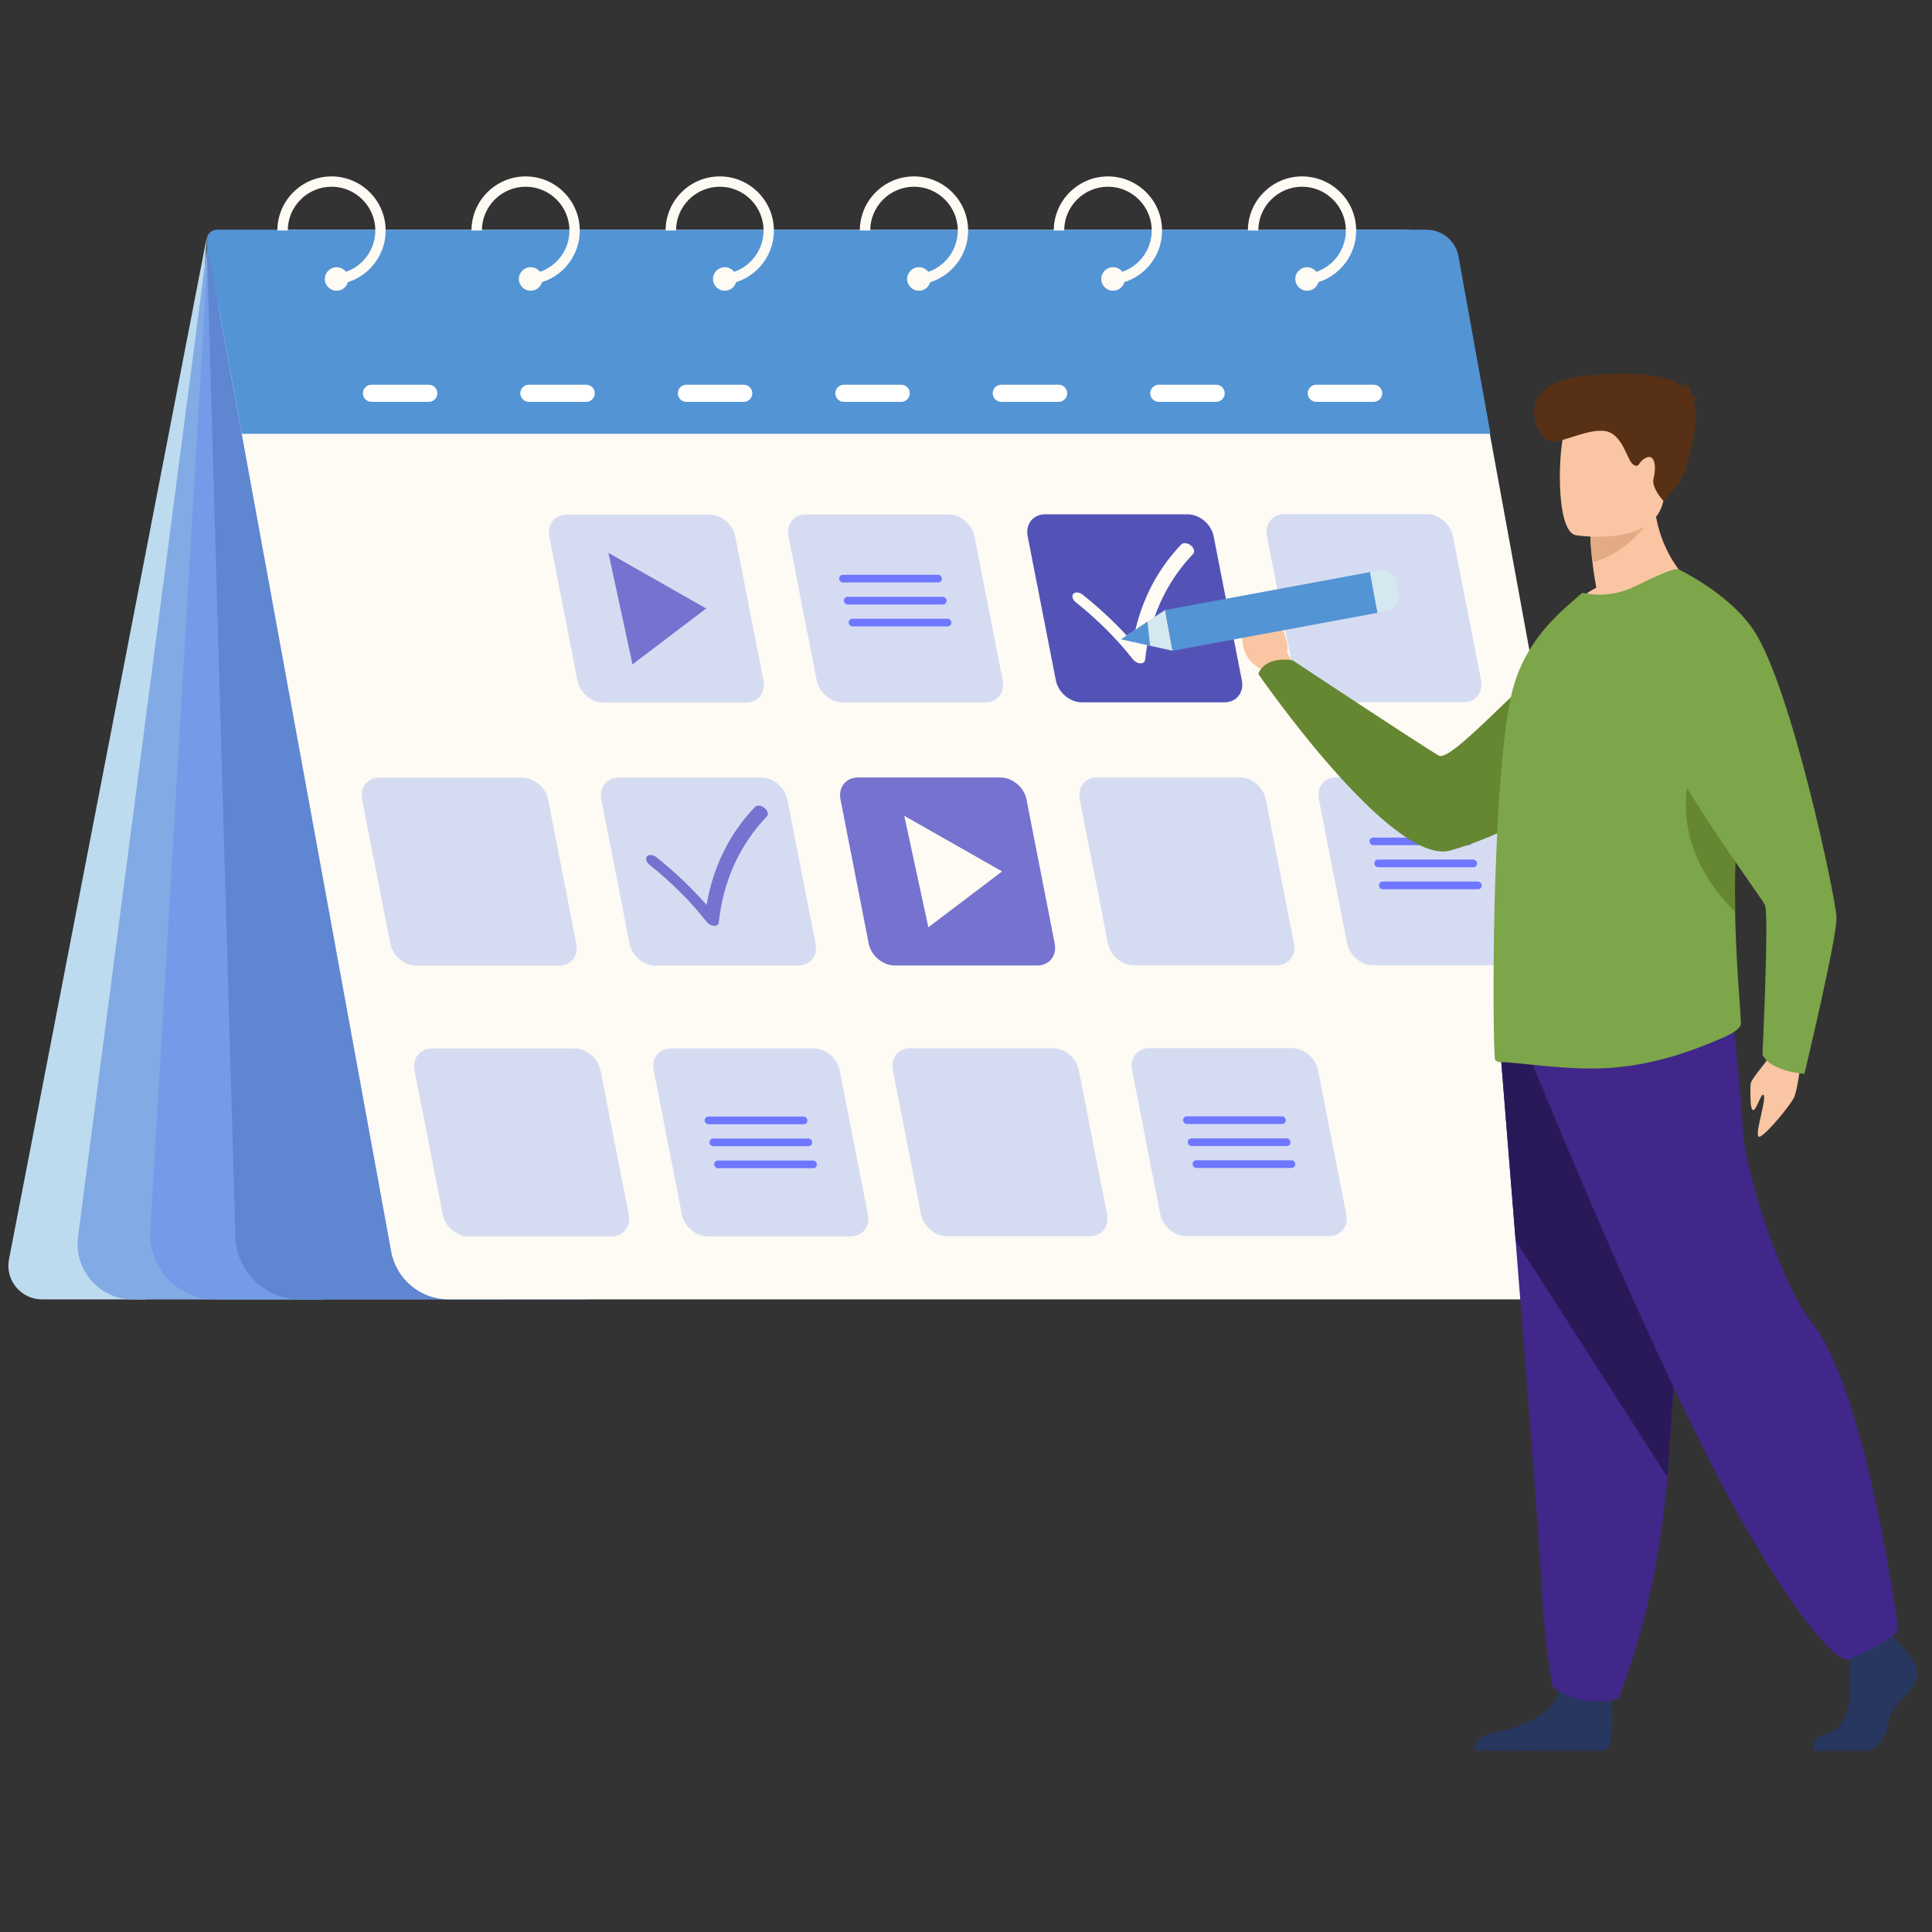 <svg width="230" height="230" viewBox="0 0 230 230" fill="none" xmlns="http://www.w3.org/2000/svg">
<rect x="0" y="0" width="230" height="230" fill="#333333" stroke="none"/>
<g clip-path="url(#clip0_4076_4028)">
<path d="M24.59 28.37L1.07 149.92C0.59 152.39 2.49 154.69 5 154.69H17.4L24.59 28.37Z" fill="#BDDBEF"/>
<path d="M24.87 27.88L9.29 147.23C8.77 151.19 11.85 154.7 15.84 154.7H38.7L25.81 27.44L24.87 27.87V27.88Z" fill="#82AAE4"/>
<path d="M24.87 27.88L17.89 146.46C17.63 150.92 21.18 154.69 25.65 154.69H59.75L24.87 27.88Z" fill="#749BE7"/>
<path d="M24.61 28.84L28 146.46C27.74 150.92 31.29 154.69 35.76 154.69H69.86L24.61 28.84Z" fill="#5E86D1"/>
<path d="M187.85 154.69H53.41C50.05 154.69 47.18 152.29 46.57 148.99L26.12 37.11C25.19 32.03 29.09 27.35 34.26 27.35H167.12C170.48 27.35 173.35 29.75 173.96 33.05L194.7 146.48C195.48 150.75 192.2 154.68 187.86 154.68L187.85 154.69Z" fill="#FEFAF4"/>
<path d="M28.78 51.64H177.44L173.63 30.52C173.3 28.69 171.7 27.35 169.84 27.35H25.85C25.06 27.35 24.47 28.06 24.61 28.84L28.78 51.64Z" fill="#5394D4"/>
<path d="M39.47 21C35.92 21 33.02 23.89 33.02 27.44H34.26C34.26 24.57 36.6 22.23 39.47 22.23C42.34 22.23 44.68 24.57 44.68 27.44C44.68 28.02 44.59 28.57 44.41 29.09C43.9 30.62 42.7 31.84 41.17 32.36C40.72 32.51 40.25 32.61 39.76 32.64V33.88C40.33 33.85 40.88 33.75 41.41 33.59C43.5 32.93 45.13 31.23 45.7 29.09C45.84 28.56 45.91 28.01 45.91 27.44C45.91 23.89 43.02 21 39.46 21H39.47Z" fill="#FEFAF4"/>
<path d="M41.47 33.22C41.47 33.35 41.45 33.47 41.42 33.59C41.26 34.18 40.72 34.61 40.07 34.61C39.3 34.61 38.67 33.98 38.67 33.21C38.67 32.44 39.3 31.81 40.07 31.81C40.52 31.81 40.92 32.02 41.17 32.35C41.35 32.59 41.46 32.88 41.46 33.2L41.47 33.22Z" fill="#FEFAF4"/>
<path d="M62.58 21C59.03 21 56.13 23.89 56.13 27.44H57.37C57.37 24.57 59.71 22.23 62.58 22.23C65.45 22.23 67.79 24.57 67.79 27.44C67.79 28.02 67.7 28.57 67.52 29.09C67.01 30.62 65.81 31.84 64.28 32.36C63.83 32.51 63.36 32.61 62.87 32.64V33.88C63.44 33.85 63.99 33.75 64.52 33.59C66.61 32.93 68.25 31.23 68.81 29.09C68.95 28.56 69.02 28.01 69.02 27.44C69.02 23.89 66.13 21 62.57 21H62.58Z" fill="#FEFAF4"/>
<path d="M64.57 33.22C64.57 33.35 64.55 33.47 64.52 33.59C64.36 34.18 63.82 34.61 63.17 34.61C62.4 34.61 61.77 33.98 61.77 33.21C61.77 32.44 62.4 31.81 63.17 31.81C63.62 31.81 64.02 32.02 64.28 32.35C64.46 32.59 64.57 32.88 64.57 33.2V33.22Z" fill="#FEFAF4"/>
<path d="M85.69 21C82.14 21 79.24 23.89 79.24 27.44H80.48C80.48 24.57 82.82 22.23 85.69 22.23C88.56 22.23 90.9 24.57 90.9 27.44C90.9 28.02 90.81 28.57 90.63 29.09C90.12 30.62 88.92 31.84 87.39 32.36C86.94 32.51 86.47 32.61 85.98 32.64V33.88C86.55 33.85 87.1 33.75 87.63 33.59C89.72 32.93 91.35 31.23 91.92 29.09C92.06 28.56 92.13 28.01 92.13 27.44C92.13 23.89 89.24 21 85.69 21Z" fill="#FEFAF4"/>
<path d="M87.68 33.22C87.68 33.35 87.66 33.47 87.63 33.59C87.47 34.18 86.93 34.61 86.28 34.61C85.51 34.61 84.88 33.98 84.88 33.21C84.88 32.44 85.51 31.81 86.28 31.81C86.73 31.81 87.13 32.02 87.39 32.35C87.57 32.59 87.68 32.88 87.68 33.2V33.22Z" fill="#FEFAF4"/>
<path d="M108.8 21C105.25 21 102.36 23.89 102.36 27.44H103.6C103.6 24.57 105.94 22.23 108.81 22.23C111.68 22.23 114.02 24.57 114.02 27.44C114.02 28.02 113.93 28.57 113.75 29.09C113.24 30.62 112.04 31.84 110.51 32.36C110.06 32.51 109.59 32.61 109.1 32.64V33.88C109.67 33.85 110.22 33.75 110.75 33.59C112.84 32.93 114.47 31.23 115.04 29.09C115.18 28.56 115.25 28.01 115.25 27.44C115.25 23.89 112.36 21 108.8 21Z" fill="#FEFAF4"/>
<path d="M110.79 33.22C110.79 33.35 110.77 33.47 110.74 33.59C110.58 34.18 110.04 34.61 109.39 34.61C108.62 34.61 107.99 33.98 107.99 33.21C107.99 32.44 108.62 31.81 109.39 31.81C109.84 31.81 110.24 32.02 110.5 32.35C110.68 32.59 110.79 32.88 110.79 33.2V33.22Z" fill="#FEFAF4"/>
<path d="M131.9 21C128.35 21 125.45 23.89 125.45 27.44H126.69C126.69 24.57 129.03 22.23 131.9 22.23C134.77 22.23 137.11 24.57 137.11 27.44C137.11 28.02 137.02 28.57 136.84 29.09C136.33 30.62 135.12 31.84 133.6 32.36C133.16 32.51 132.68 32.61 132.19 32.64V33.88C132.76 33.85 133.31 33.75 133.84 33.59C135.93 32.93 137.57 31.23 138.13 29.09C138.27 28.56 138.34 28.01 138.34 27.44C138.34 23.89 135.45 21 131.89 21H131.9Z" fill="#FEFAF4"/>
<path d="M133.9 33.22C133.9 33.35 133.88 33.47 133.85 33.59C133.69 34.18 133.15 34.61 132.5 34.61C131.73 34.61 131.1 33.98 131.1 33.21C131.1 32.44 131.73 31.81 132.5 31.81C132.95 31.81 133.35 32.02 133.61 32.35C133.79 32.59 133.9 32.88 133.9 33.2V33.22Z" fill="#FEFAF4"/>
<path d="M155.01 21C151.46 21 148.56 23.89 148.56 27.44H149.8C149.8 24.57 152.14 22.23 155.01 22.23C157.88 22.23 160.22 24.57 160.22 27.44C160.22 28.02 160.13 28.57 159.95 29.09C159.44 30.62 158.24 31.84 156.71 32.36C156.27 32.51 155.79 32.61 155.3 32.64V33.88C155.87 33.85 156.42 33.75 156.95 33.59C159.04 32.93 160.67 31.23 161.24 29.09C161.38 28.56 161.45 28.01 161.45 27.44C161.45 23.89 158.56 21 155.01 21Z" fill="#FEFAF4"/>
<path d="M157 33.22C157 33.35 156.98 33.47 156.95 33.59C156.79 34.18 156.25 34.61 155.6 34.61C154.83 34.61 154.2 33.98 154.2 33.21C154.2 32.44 154.83 31.81 155.6 31.81C156.05 31.81 156.45 32.02 156.7 32.35C156.88 32.59 156.99 32.88 156.99 33.2L157 33.22Z" fill="#FEFAF4"/>
<path d="M51.05 47.84H44.22C43.66 47.84 43.2 47.38 43.2 46.82C43.2 46.26 43.66 45.8 44.22 45.8H51.05C51.61 45.8 52.07 46.26 52.07 46.82C52.07 47.38 51.61 47.84 51.05 47.84Z" fill="white"/>
<path d="M69.79 47.84H62.96C62.4 47.84 61.94 47.38 61.94 46.82C61.94 46.26 62.4 45.8 62.96 45.8H69.79C70.35 45.8 70.81 46.26 70.81 46.82C70.81 47.38 70.35 47.84 69.79 47.84Z" fill="white"/>
<path d="M88.54 47.84H81.71C81.15 47.84 80.69 47.38 80.69 46.82C80.69 46.26 81.15 45.8 81.71 45.8H88.54C89.1 45.8 89.56 46.26 89.56 46.82C89.56 47.38 89.1 47.84 88.54 47.84Z" fill="white"/>
<path d="M107.29 47.84H100.46C99.9 47.84 99.44 47.38 99.44 46.82C99.44 46.26 99.9 45.8 100.46 45.8H107.29C107.85 45.8 108.31 46.26 108.31 46.82C108.31 47.38 107.85 47.84 107.29 47.84Z" fill="white"/>
<path d="M126.03 47.84H119.2C118.64 47.84 118.18 47.38 118.18 46.82C118.18 46.26 118.64 45.8 119.2 45.8H126.03C126.59 45.8 127.05 46.26 127.05 46.82C127.05 47.38 126.59 47.84 126.03 47.84Z" fill="white"/>
<path d="M144.78 47.84H137.95C137.39 47.84 136.93 47.38 136.93 46.82C136.93 46.26 137.39 45.8 137.95 45.8H144.78C145.34 45.8 145.8 46.26 145.8 46.82C145.8 47.38 145.34 47.84 144.78 47.84Z" fill="white"/>
<path d="M163.53 47.84H156.7C156.14 47.84 155.68 47.38 155.68 46.82C155.68 46.26 156.14 45.8 156.7 45.8H163.53C164.09 45.8 164.55 46.26 164.55 46.82C164.55 47.38 164.09 47.84 163.53 47.84Z" fill="white"/>
<path opacity="0.3" d="M72.78 147.2H55.8C54.38 147.2 53 146.04 52.71 144.6L49.35 127.43C49.07 125.99 49.99 124.82 51.42 124.82H68.4C69.82 124.82 71.2 125.98 71.49 127.42L74.85 144.59C75.13 146.03 74.21 147.2 72.78 147.2Z" fill="#7597EF"/>
<path opacity="0.3" d="M101.25 147.19H84.27C82.85 147.19 81.47 146.03 81.18 144.59L77.82 127.42C77.54 125.98 78.46 124.81 79.89 124.81H96.87C98.29 124.81 99.67 125.97 99.96 127.41L103.32 144.58C103.6 146.02 102.68 147.19 101.25 147.19Z" fill="#7597EF"/>
<path opacity="0.3" d="M66.54 114.96H49.56C48.14 114.96 46.76 113.8 46.47 112.36L43.11 95.19C42.83 93.75 43.75 92.58 45.18 92.58H62.16C63.58 92.58 64.96 93.74 65.25 95.18L68.61 112.35C68.89 113.79 67.97 114.96 66.54 114.96Z" fill="#7597EF"/>
<path opacity="0.3" d="M174.25 83.59H157.27C155.85 83.59 154.47 82.43 154.18 80.99L150.82 63.82C150.54 62.38 151.46 61.21 152.89 61.21H169.87C171.29 61.21 172.67 62.37 172.96 63.81L176.32 80.98C176.6 82.42 175.68 83.59 174.25 83.59Z" fill="#7597EF"/>
<path opacity="0.3" d="M129.72 147.17H112.74C111.32 147.17 109.94 146.01 109.65 144.57L106.29 127.4C106.01 125.96 106.93 124.79 108.36 124.79H125.34C126.76 124.79 128.14 125.95 128.43 127.39L131.79 144.56C132.07 146 131.15 147.17 129.72 147.17Z" fill="#7597EF"/>
<path opacity="0.3" d="M151.97 114.92H134.99C133.57 114.92 132.19 113.76 131.9 112.32L128.54 95.15C128.26 93.71 129.18 92.54 130.61 92.54H147.59C149.01 92.54 150.39 93.7 150.68 95.14L154.04 112.31C154.32 113.75 153.4 114.92 151.97 114.92Z" fill="#7597EF"/>
<path opacity="0.3" d="M88.82 83.64H71.84C70.42 83.64 69.04 82.48 68.75 81.04L65.39 63.87C65.11 62.43 66.03 61.26 67.46 61.26H84.44C85.86 61.26 87.24 62.42 87.53 63.86L90.89 81.03C91.17 82.47 90.25 83.64 88.82 83.64Z" fill="#7597EF"/>
<path d="M72.43 65.82L75.3 79.09L84.07 72.44L72.43 65.82Z" fill="#7672CF"/>
<path d="M123.49 114.94H106.51C105.09 114.94 103.71 113.78 103.42 112.34L100.06 95.17C99.78 93.73 100.7 92.56 102.13 92.56H119.11C120.53 92.56 121.91 93.72 122.2 95.16L125.56 112.33C125.84 113.77 124.92 114.94 123.49 114.94Z" fill="#7672CF"/>
<path d="M107.65 97.12L110.52 110.39L119.3 103.74L107.65 97.12Z" fill="#FEFAF4"/>
<path opacity="0.3" d="M180.44 114.91H163.46C162.04 114.91 160.66 113.75 160.37 112.31L157.01 95.14C156.73 93.7 157.65 92.53 159.08 92.53H176.06C177.48 92.53 178.86 93.69 179.15 95.13L182.51 112.3C182.79 113.74 181.87 114.91 180.44 114.91Z" fill="#7597EF"/>
<path opacity="0.3" d="M158.2 147.16H141.22C139.8 147.16 138.42 146 138.13 144.56L134.77 127.39C134.49 125.95 135.41 124.78 136.84 124.78H153.82C155.24 124.78 156.62 125.94 156.91 127.38L160.27 144.55C160.55 145.99 159.63 147.16 158.2 147.16Z" fill="#7597EF"/>
<path opacity="0.3" d="M117.3 83.62H100.32C98.9 83.62 97.52 82.46 97.23 81.02L93.87 63.85C93.59 62.41 94.51 61.24 95.94 61.24H112.92C114.34 61.24 115.72 62.4 116.01 63.84L119.37 81.01C119.65 82.45 118.73 83.62 117.3 83.62Z" fill="#7597EF"/>
<path d="M111.69 69.34H100.38C100.16 69.36 99.96 69.19 99.91 68.97C99.85 68.69 100.05 68.43 100.34 68.43H111.65C111.87 68.41 112.07 68.58 112.12 68.8C112.18 69.08 111.98 69.34 111.69 69.34Z" fill="#6F76FF"/>
<path d="M112.25 71.96H100.94C100.72 71.98 100.52 71.81 100.47 71.59C100.41 71.31 100.61 71.05 100.9 71.05H112.21C112.43 71.03 112.63 71.2 112.68 71.42C112.74 71.7 112.54 71.96 112.25 71.96Z" fill="#6F76FF"/>
<path d="M112.82 74.57H101.51C101.29 74.59 101.09 74.42 101.04 74.2C100.98 73.92 101.18 73.66 101.47 73.66H112.78C113 73.64 113.2 73.81 113.25 74.03C113.31 74.31 113.11 74.57 112.82 74.57Z" fill="#6F76FF"/>
<path d="M174.83 100.62H163.52C163.3 100.64 163.1 100.47 163.05 100.25C162.99 99.97 163.19 99.71 163.48 99.71H174.79C175.01 99.69 175.21 99.86 175.26 100.08C175.32 100.36 175.12 100.62 174.83 100.62Z" fill="#6F76FF"/>
<path d="M175.4 103.24H164.09C163.87 103.26 163.67 103.09 163.62 102.87C163.56 102.59 163.76 102.33 164.05 102.33H175.36C175.58 102.31 175.78 102.48 175.83 102.7C175.89 102.98 175.69 103.24 175.4 103.24Z" fill="#6F76FF"/>
<path d="M175.96 105.86H164.65C164.43 105.88 164.23 105.71 164.18 105.49C164.12 105.21 164.32 104.95 164.61 104.95H175.92C176.14 104.93 176.34 105.1 176.39 105.32C176.45 105.6 176.25 105.86 175.96 105.86Z" fill="#6F76FF"/>
<path d="M95.68 133.84H84.37C84.15 133.86 83.95 133.69 83.9 133.47C83.84 133.19 84.04 132.93 84.33 132.93H95.64C95.86 132.91 96.06 133.08 96.11 133.3C96.17 133.58 95.97 133.84 95.68 133.84Z" fill="#6F76FF"/>
<path d="M96.25 136.45H84.94C84.72 136.47 84.52 136.3 84.47 136.08C84.41 135.8 84.61 135.54 84.9 135.54H96.21C96.43 135.52 96.63 135.69 96.68 135.91C96.74 136.19 96.54 136.45 96.25 136.45Z" fill="#6F76FF"/>
<path d="M96.81 139.07H85.5C85.28 139.09 85.08 138.92 85.03 138.7C84.97 138.42 85.17 138.16 85.46 138.16H96.77C96.99 138.14 97.19 138.31 97.24 138.53C97.3 138.81 97.1 139.07 96.81 139.07Z" fill="#6F76FF"/>
<path d="M152.63 133.81H141.32C141.1 133.83 140.9 133.66 140.85 133.44C140.79 133.16 140.99 132.9 141.28 132.9H152.59C152.81 132.88 153.01 133.05 153.06 133.27C153.12 133.55 152.92 133.81 152.63 133.81Z" fill="#6F76FF"/>
<path d="M153.19 136.43H141.88C141.66 136.45 141.46 136.28 141.41 136.06C141.35 135.78 141.55 135.52 141.84 135.52H153.15C153.37 135.5 153.57 135.67 153.62 135.89C153.68 136.17 153.48 136.43 153.19 136.43Z" fill="#6F76FF"/>
<path d="M153.76 139.04H142.45C142.23 139.06 142.03 138.89 141.98 138.67C141.92 138.39 142.12 138.13 142.41 138.13H153.72C153.94 138.11 154.14 138.28 154.19 138.5C154.25 138.78 154.05 139.04 153.76 139.04Z" fill="#6F76FF"/>
<path opacity="0.3" d="M95.02 114.95H78.04C76.62 114.95 75.24 113.79 74.95 112.35L71.59 95.18C71.31 93.74 72.23 92.57 73.66 92.57H90.64C92.06 92.57 93.44 93.73 93.73 95.17L97.09 112.34C97.37 113.78 96.45 114.95 95.02 114.95Z" fill="#7597EF"/>
<path d="M85.05 110.22C85.05 110.22 85.02 110.22 85 110.22C84.68 110.2 84.34 110.01 84.12 109.74C82.2 107.3 79.92 105.02 77.32 102.95C76.93 102.64 76.8 102.19 77.03 101.94C77.26 101.69 77.77 101.75 78.16 102.06C80.36 103.82 82.36 105.72 84.12 107.74C84.86 103.26 86.83 99.25 89.88 96.06C90.11 95.82 90.62 95.87 91.01 96.18C91.4 96.49 91.53 96.94 91.29 97.19C88.05 100.58 86.07 104.95 85.57 109.81C85.54 110.06 85.34 110.22 85.05 110.22Z" fill="#7672CF"/>
<path d="M145.77 83.61H128.79C127.37 83.61 125.99 82.45 125.7 81.01L122.34 63.84C122.06 62.4 122.98 61.23 124.41 61.23H141.39C142.81 61.23 144.19 62.39 144.48 63.83L147.84 81C148.12 82.44 147.2 83.61 145.77 83.61Z" fill="#5353B7"/>
<path d="M135.8 78.97C135.8 78.97 135.77 78.97 135.75 78.97C135.43 78.95 135.09 78.76 134.87 78.49C132.95 76.05 130.67 73.77 128.07 71.7C127.68 71.39 127.55 70.94 127.78 70.69C128.01 70.44 128.52 70.5 128.91 70.81C131.11 72.57 133.11 74.47 134.87 76.49C135.61 72.01 137.58 68 140.63 64.81C140.86 64.57 141.37 64.62 141.76 64.93C142.15 65.24 142.28 65.69 142.04 65.94C138.8 69.33 136.82 73.7 136.32 78.56C136.29 78.81 136.09 78.97 135.8 78.97Z" fill="#FEFAF4"/>
<path d="M154.35 79.78L153.22 77.65C153.22 77.65 153.78 73.86 149.03 71.47C149.03 71.47 147.3 70.76 146.32 72.18C145.42 73.48 148.04 73.25 147.9 75.48C147.76 77.71 148.82 79.02 150.29 79.74L151.51 81.15L154.35 79.78Z" fill="#F9C5A2"/>
<path d="M199.2 74.7C199.2 74.7 195.13 94.7 172.7 101.24C165.7 103.28 149.8 80.23 149.8 80.23C149.8 80.23 150.36 78.11 153.86 78.59C153.86 78.59 169.34 88.84 171.29 89.95C173.02 90.94 184.4 77.25 189.58 75.04C194.77 72.83 199.2 74.69 199.2 74.69V74.7Z" fill="#668731"/>
<path d="M225.97 195.49C225.97 195.49 228.75 198.03 228.21 199.83C227.67 201.63 225.16 202.84 224.82 205.04C224.48 207.24 223.12 208.45 221.9 208.45H216.08C216.08 208.45 215.18 206.9 217.35 206.43C219.52 205.96 220.34 203.37 220.2 200.97C220.06 198.56 220.4 195.36 220.4 195.36L225.01 194.29L225.96 195.49H225.97Z" fill="#28375F"/>
<path d="M191.84 202.06C191.84 202.06 192.34 207.84 191.12 208.44L175.49 208.41C175.49 208.41 175.49 206.61 178 206.21C180.51 205.81 184.92 204.34 185.67 201.07C186.42 197.8 191.84 202.07 191.84 202.07V202.06Z" fill="#28375F"/>
<path d="M178.64 125.38C178.64 125.38 179.46 135.51 180.43 147.68C181.75 164.22 183.33 184.53 183.49 188.38C183.76 195.06 184.85 200.81 184.85 200.81C184.85 200.81 187.43 203.35 192.59 202.28C192.59 202.28 197.19 191.96 198.5 175.82C198.52 175.56 198.54 175.29 198.56 175.02C199.78 158.58 201.68 123.98 201.68 123.98L178.65 125.38H178.64Z" fill="#412789"/>
<path d="M178.64 125.38C178.64 125.38 179.46 135.51 180.43 147.68L198.49 175.82C198.51 175.56 198.53 175.29 198.55 175.02C199.77 158.58 201.67 123.98 201.67 123.98L178.64 125.38Z" fill="#2A1959"/>
<path d="M182.41 126.58C182.41 126.58 197.27 163.26 207.04 180.5C216.81 197.74 219.86 197.61 219.86 197.61C219.86 197.61 225.46 195.41 225.97 193.9C225.97 193.9 222.23 165.56 215.69 157.45C211.99 152.87 207.65 139.11 207.45 134.3C207.25 129.49 206.13 119.97 206.13 119.97L182.42 126.58H182.41Z" fill="#412789"/>
<path d="M201.96 70.05C201.96 70.05 191.91 74.9 186.11 73.1C186.11 73.1 187.54 71.3 190.03 69.96C189.83 68.8 189.67 67.79 189.58 66.93C189.33 64.95 189.33 63.83 189.33 63.83L193.21 60.78L196.89 57.86C196.6 66.07 201.95 70.04 201.95 70.04L201.96 70.05Z" fill="#F9C5A2"/>
<path d="M178.01 126.21C178.19 126.36 178.39 126.45 178.61 126.45C180.79 126.41 187.15 127.61 192.52 127.06C197.07 126.62 201.08 125.3 205.38 123.42C205.96 123.16 207.28 122.45 207.25 121.84C207.23 121.14 207.16 120.15 207.07 118.87C206.89 116.36 206.64 112.8 206.56 108.58C206.5 105.45 206.53 101.96 206.76 98.26C206.77 98.01 206.79 97.76 206.8 97.51C206.87 96.15 206.9 94.79 206.9 93.45C206.92 89.15 206.61 85.04 205.99 81.38C204.9 75.01 202.84 70.03 199.81 67.81C199.41 67.5 196.91 68.71 194.59 69.83C192.47 70.86 190.36 70.97 188.35 70.58L186.34 72.34C183.91 74.56 181.23 77.61 180.05 82.22C179.07 86.13 178.49 93.19 178.18 100.53C178.03 103.87 177.91 107.2 177.87 110.38V110.49C177.85 110.82 177.85 111.15 177.85 111.48C177.74 119.62 177.85 126.1 178.01 126.21Z" fill="#7DA549"/>
<path d="M196.97 61.01C196.97 61.01 194.43 65.64 189.59 66.94C189.34 64.96 189.34 63.84 189.34 63.84L193.22 60.79L196.97 61.01Z" fill="#E2AB86"/>
<path d="M187.57 63.71C187.57 63.71 197.16 65.28 198.06 59.38C198.96 53.48 200.8 49.71 194.72 48.46C188.63 47.21 187.1 49.28 186.31 51.18C185.52 53.08 185.1 63.15 187.57 63.71Z" fill="#F9C5A2"/>
<path d="M201.55 47.76C201.64 47.66 201.84 47.58 202.28 47.56C202.28 47.56 201.92 47.34 201.45 47.32C201.36 46.7 201.03 45.6 199.96 45.33C199.96 45.33 200.53 45.64 200.61 46.3C199.37 45.03 196.72 44.1 189.37 44.68C179.68 45.44 182.88 51.65 184.13 52.39C185.38 53.13 188.54 51.1 190.88 51.29C193.22 51.48 193.66 54.85 194.45 55.32C195.24 55.78 194.93 54.96 196 54.48C197.07 54 197.17 55.77 196.86 56.93C196.55 58.09 198.02 59.61 198.02 59.61L199.51 58.01C201 56.41 202.4 49.61 201.73 48.16C201.67 48.03 201.61 47.9 201.55 47.77V47.76Z" fill="#583015"/>
<path d="M153.21 77.55C153.21 77.55 153.54 76.25 152.64 75.66C151.74 75.07 150.9 73.48 150.52 73.7C149.73 74.15 150.95 75.54 150.73 77.27C150.65 77.88 152.07 79.47 153.21 77.55Z" fill="#F9C5A2"/>
<path d="M206.57 108.59C206.51 105.46 206.54 101.97 206.77 98.27C206.78 98.02 206.8 97.77 206.81 97.52C205.9 93 204.52 89 202.49 88.86C202.49 88.86 196.44 98.36 206.57 108.59Z" fill="#668731"/>
<path d="M214.56 124.98C214.56 124.98 214.06 129.88 213.5 130.81C212.95 131.74 210.59 134.7 209.59 135.28C208.59 135.86 210.2 131.38 210 130.5C209.8 129.63 209.17 132.09 208.73 132.15C208.29 132.21 208.4 129.99 208.39 129.18C208.37 128.37 210.54 126.38 211.31 124.66C212.07 122.94 214.57 124.98 214.57 124.98H214.56Z" fill="#F9C5A2"/>
<path d="M199.81 67.77C199.81 67.77 205.88 70.64 208.79 75.06C213.3 81.91 218.54 106.89 218.63 109.2C218.73 111.51 214.81 127.84 214.81 127.84C214.81 127.84 210.84 127.58 209.82 125.57C209.82 125.57 210.61 108.79 210.11 107.72C209.61 106.65 193.56 85.22 195.36 80.64C197.16 76.07 199.81 67.76 199.81 67.76V67.77Z" fill="#7DA549"/>
<path d="M138.702 72.624L139.6 77.471L164.005 72.953L163.108 68.105L138.702 72.624Z" fill="#5394D4"/>
<path d="M133.46 76.1L139.58 77.47L138.69 72.62L133.46 76.1Z" fill="#D5E8F0"/>
<path d="M166.23 69.19L166.51 70.72C166.68 71.66 166.06 72.57 165.12 72.75L163.99 72.96L163.09 68.11L164.32 67.88C165.21 67.72 166.06 68.3 166.23 69.19Z" fill="#D5E8F0"/>
<path d="M136.6 74.01L136.92 76.88L133.46 76.1L136.6 74.01Z" fill="#5394D4"/>
</g>
<defs>
<clipPath id="clip0_4076_4028">
<rect width="227.28" height="187.45" fill="white" transform="translate(1 21)"/>
</clipPath>
</defs>
</svg>
